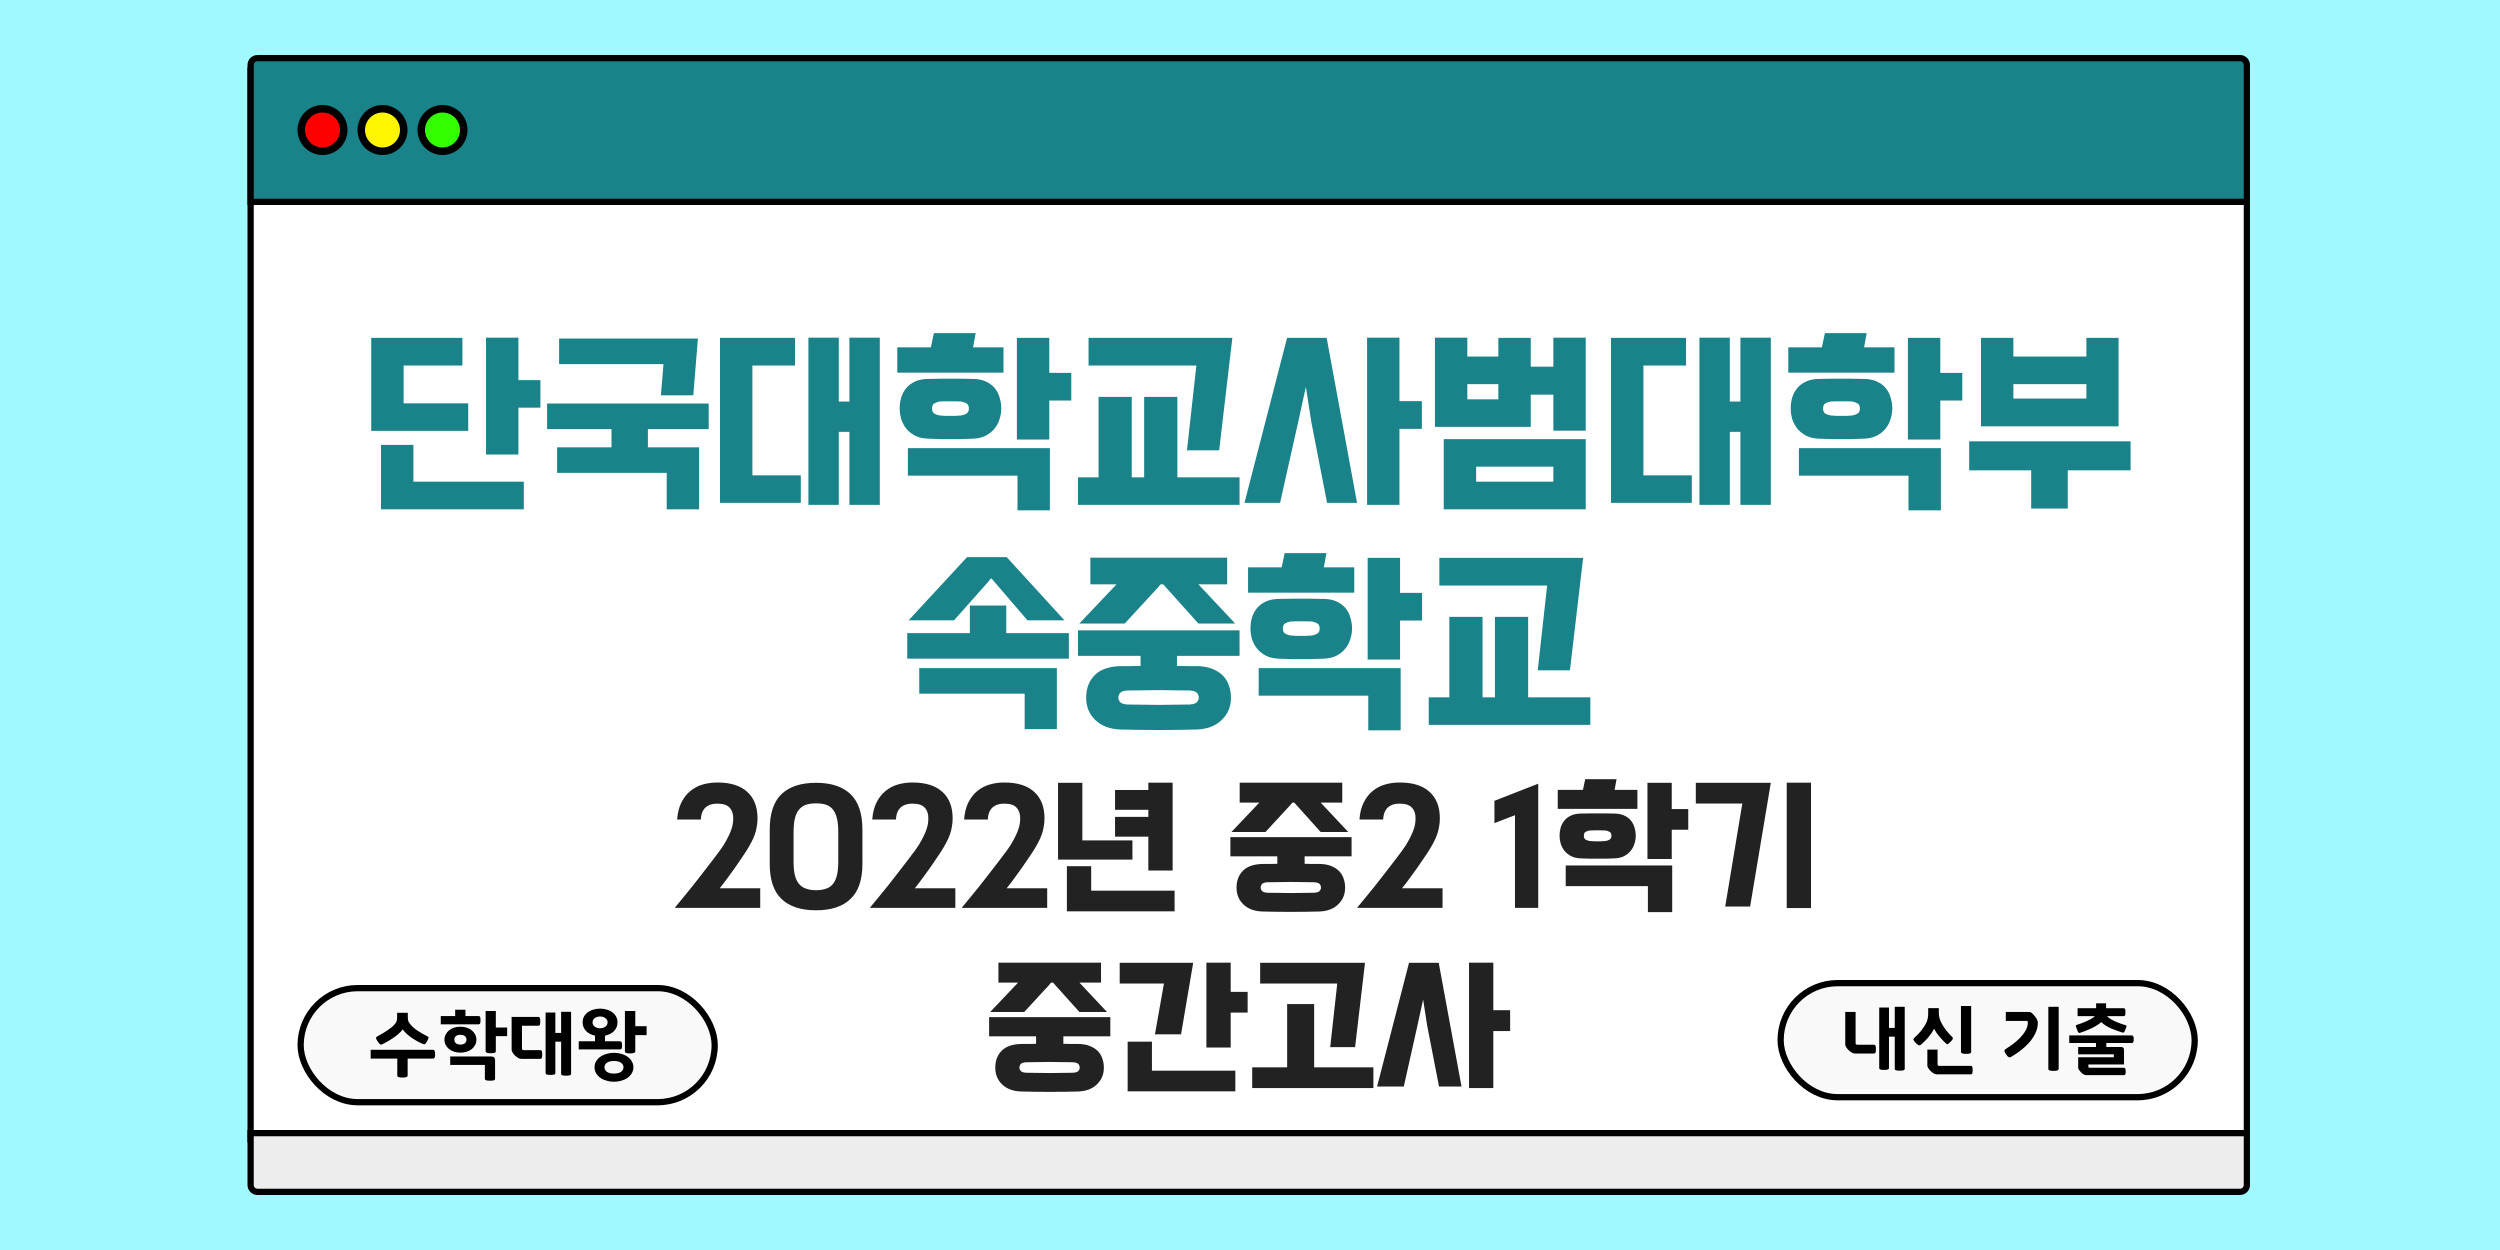 <svg width="1000" height="500" viewBox="0 0 1000 500" fill="none" xmlns="http://www.w3.org/2000/svg">
<rect width="1000" height="500" fill="#9FF9FF"/>
<rect x="100.25" y="28.25" width="798.5" height="427.5" fill="white" stroke="black" stroke-width="2.5"/>
<path d="M100.25 26C100.25 24.481 101.481 23.25 103 23.25H896C897.519 23.25 898.75 24.481 898.75 26V80.75H100.25V26Z" fill="#198389" stroke="black" stroke-width="2.5"/>
<rect x="120.25" y="395.25" width="165.625" height="45.625" rx="22.812" fill="#F9F9F9" stroke="black" stroke-width="2.5"/>
<path d="M216.169 163.08H207.369V181.8H194.409V135.08H207.369V152.04H216.169V163.08ZM209.529 192.68V203.72H152.409V177.96H165.369V192.68H209.529ZM187.289 172.36H148.489V135.16H184.969V146.2H161.449V161.32H187.289V172.36ZM266.68 203.72V189.16H222.84V178.92H244.6V171.64H218.84V161.4H283.48V171.64H259.16V178.92H279.64V203.72H266.68ZM264.36 158.12L265.4 145.64H223.64V135.4H279.16L277.32 158.12H264.36ZM335.521 160.6H339.761V135.08H351.921V201.96H339.761V172.76H335.521V201.96H323.361V135.08H335.521V160.6ZM320.321 201.16H288.001V135.16H318.001V146.2H300.961V190.12H320.321V201.16ZM371.393 175.48C369.366 175.427 367.633 175.053 366.193 174.36C364.753 173.613 363.553 172.68 362.592 171.56C361.686 170.44 360.993 169.16 360.513 167.72C360.086 166.28 359.873 164.84 359.873 163.4C359.873 161.96 360.059 160.547 360.433 159.16C360.859 157.72 361.526 156.44 362.433 155.32C363.339 154.2 364.539 153.293 366.033 152.6C367.526 151.907 369.366 151.56 371.553 151.56C373.526 151.507 375.153 151.48 376.433 151.48C377.766 151.48 379.019 151.48 380.193 151.48C381.366 151.48 382.593 151.48 383.873 151.48C385.153 151.48 386.806 151.507 388.833 151.56C391.019 151.56 392.859 151.907 394.353 152.6C395.846 153.293 397.046 154.2 397.953 155.32C398.859 156.44 399.499 157.72 399.873 159.16C400.299 160.547 400.513 161.96 400.513 163.4C400.513 164.84 400.273 166.28 399.793 167.72C399.366 169.16 398.672 170.44 397.712 171.56C396.806 172.68 395.606 173.613 394.113 174.36C392.673 175.053 390.966 175.427 388.993 175.48C386.966 175.533 385.286 175.587 383.953 175.64C382.619 175.64 381.366 175.64 380.193 175.64C379.019 175.64 377.766 175.64 376.433 175.64C375.099 175.587 373.419 175.533 371.393 175.48ZM406.993 190.28H363.153V179.24H419.953V204.12H406.993V190.28ZM428.513 160.2H419.713V175.8H406.753V135.16H419.713V149.16H428.513V160.2ZM401.392 149.08H358.913V138.92H372.353L373.553 133.24H390.273L389.233 138.92H401.392V149.08ZM384.433 166.2C385.179 166.093 385.873 165.853 386.513 165.48C387.206 165.107 387.553 164.413 387.553 163.4C387.553 162.333 387.206 161.64 386.513 161.32C385.873 160.947 385.179 160.707 384.433 160.6C383.366 160.547 382.513 160.52 381.873 160.52C381.286 160.52 380.726 160.52 380.193 160.52C379.659 160.52 379.073 160.52 378.432 160.52C377.846 160.52 377.019 160.547 375.953 160.6C375.206 160.707 374.486 160.947 373.793 161.32C373.153 161.64 372.833 162.333 372.833 163.4C372.833 164.413 373.153 165.107 373.793 165.48C374.486 165.853 375.206 166.093 375.953 166.2C377.019 166.253 377.846 166.307 378.432 166.36C379.073 166.36 379.659 166.36 380.193 166.36C380.726 166.36 381.286 166.36 381.873 166.36C382.513 166.307 383.366 166.253 384.433 166.2ZM495.824 201.96H431.184V190.92H439.424V158.76H452.704V190.92H457.664V158.76H470.944V190.92H495.824V201.96ZM435.424 135.16H492.944L487.664 180.12H474.784L478.544 146.2H435.424V135.16ZM542.825 201.16H530.825L524.505 168.68L522.345 154.76L519.305 168.68L512.025 201.16H497.785L514.825 135.16H530.665L542.825 201.16ZM568.745 171.56H559.785V201.96H546.825V135.08H559.785V160.44H568.745V171.56ZM586.936 135.08V142.6H599.336V135.16H612.296V146.68H621.336V135.08H634.296V172.28H621.336V157.88H612.296V170.76H573.976V135.08H586.936ZM634.296 203.72H577.496V175.64H634.296V203.72ZM590.456 186.68V192.68H621.336V186.68H590.456ZM586.936 159.72H599.336V153.64H586.936V159.72ZM691.928 160.6H696.168V135.08H708.328V201.96H696.168V172.76H691.928V201.96H679.768V135.08H691.928V160.6ZM676.728 201.16H644.408V135.16H674.408V146.2H657.368V190.12H676.728V201.16ZM727.799 175.48C725.772 175.427 724.039 175.053 722.599 174.36C721.159 173.613 719.959 172.68 718.999 171.56C718.092 170.44 717.399 169.16 716.919 167.72C716.492 166.28 716.279 164.84 716.279 163.4C716.279 161.96 716.465 160.547 716.839 159.16C717.265 157.72 717.932 156.44 718.839 155.32C719.745 154.2 720.945 153.293 722.439 152.6C723.932 151.907 725.772 151.56 727.959 151.56C729.932 151.507 731.559 151.48 732.839 151.48C734.172 151.48 735.425 151.48 736.599 151.48C737.772 151.48 738.999 151.48 740.279 151.48C741.559 151.48 743.212 151.507 745.239 151.56C747.425 151.56 749.265 151.907 750.759 152.6C752.252 153.293 753.452 154.2 754.359 155.32C755.265 156.44 755.905 157.72 756.279 159.16C756.705 160.547 756.919 161.96 756.919 163.4C756.919 164.84 756.679 166.28 756.199 167.72C755.772 169.16 755.079 170.44 754.119 171.56C753.212 172.68 752.012 173.613 750.519 174.36C749.079 175.053 747.372 175.427 745.399 175.48C743.372 175.533 741.692 175.587 740.359 175.64C739.025 175.64 737.772 175.64 736.599 175.64C735.425 175.64 734.172 175.64 732.839 175.64C731.505 175.587 729.825 175.533 727.799 175.48ZM763.399 190.28H719.559V179.24H776.359V204.12H763.399V190.28ZM784.919 160.2H776.119V175.8H763.159V135.16H776.119V149.16H784.919V160.2ZM757.799 149.08H715.319V138.92H728.759L729.959 133.24H746.679L745.639 138.92H757.799V149.08ZM740.839 166.2C741.585 166.093 742.279 165.853 742.919 165.48C743.612 165.107 743.959 164.413 743.959 163.4C743.959 162.333 743.612 161.64 742.919 161.32C742.279 160.947 741.585 160.707 740.839 160.6C739.772 160.547 738.919 160.52 738.279 160.52C737.692 160.52 737.132 160.52 736.599 160.52C736.065 160.52 735.479 160.52 734.839 160.52C734.252 160.52 733.425 160.547 732.359 160.6C731.612 160.707 730.892 160.947 730.199 161.32C729.559 161.64 729.239 162.333 729.239 163.4C729.239 164.413 729.559 165.107 730.199 165.48C730.892 165.853 731.612 166.093 732.359 166.2C733.425 166.253 734.252 166.307 734.839 166.36C735.479 166.36 736.065 166.36 736.599 166.36C737.132 166.36 737.692 166.36 738.279 166.36C738.919 166.307 739.772 166.253 740.839 166.2ZM827.11 203.4H812.47V188.12H787.67V176.52H852.23V188.12H827.11V203.4ZM792.39 170.52V135.16H805.35V142.6H834.55V135.16H847.43V170.52H792.39ZM805.35 159.4H834.55V153.64H805.35V159.4ZM402.503 242.2V253.24H427.543V263.48H362.903V253.24H387.943V242.2H402.503ZM409.863 277.48H367.703V267.24H422.743V291.64H409.863V277.48ZM425.783 248.12H410.983L396.743 231.56L396.423 231.32L394.903 233.16L381.622 248.12H363.463L386.823 222.84H402.663L425.783 248.12ZM448.144 291.8C443.877 291.64 440.517 290.36 438.064 287.96C435.664 285.613 434.464 282.653 434.464 279.08C434.464 275.4 435.584 272.413 437.824 270.12C440.117 267.773 443.61 266.547 448.304 266.44C449.637 266.44 450.944 266.44 452.224 266.44C453.557 266.387 454.89 266.36 456.224 266.36V262.36H431.184V252.12H495.824V262.36H470.784V266.36C472.064 266.36 473.344 266.387 474.624 266.44C475.904 266.44 477.21 266.44 478.544 266.44C480.837 266.44 482.837 266.76 484.544 267.4C486.304 268.04 487.77 268.92 488.944 270.04C490.117 271.16 490.97 272.493 491.504 274.04C492.09 275.587 492.384 277.267 492.384 279.08C492.384 282.653 491.157 285.613 488.704 287.96C486.304 290.36 482.97 291.64 478.704 291.8C468.517 292.067 458.33 292.067 448.144 291.8ZM479.344 233.72L494.064 249.4H479.344L465.264 233.72H464.224L463.184 235L449.904 249.4H431.744L446.624 233.72H436.144V223.08H490.864V233.72H479.344ZM475.904 281.8C477.45 281.693 478.437 281.347 478.864 280.76C479.29 280.227 479.504 279.667 479.504 279.08C479.504 278.387 479.29 277.773 478.864 277.24C478.437 276.653 477.45 276.307 475.904 276.2C473.61 276.147 471.45 276.12 469.424 276.12C467.397 276.067 465.397 276.04 463.424 276.04C461.45 276.04 459.45 276.067 457.424 276.12C455.397 276.12 453.237 276.147 450.944 276.2C449.397 276.307 448.41 276.653 447.984 277.24C447.557 277.773 447.344 278.387 447.344 279.08C447.344 279.667 447.557 280.227 447.984 280.76C448.41 281.347 449.397 281.693 450.944 281.8C453.237 281.853 455.397 281.88 457.424 281.88C459.45 281.933 461.45 281.96 463.424 281.96C465.397 281.96 467.397 281.933 469.424 281.88C471.45 281.88 473.61 281.853 475.904 281.8ZM511.705 263.48C509.678 263.427 507.945 263.053 506.505 262.36C505.065 261.613 503.865 260.68 502.905 259.56C501.998 258.44 501.305 257.16 500.825 255.72C500.398 254.28 500.185 252.84 500.185 251.4C500.185 249.96 500.372 248.547 500.745 247.16C501.172 245.72 501.838 244.44 502.745 243.32C503.652 242.2 504.852 241.293 506.345 240.6C507.838 239.907 509.678 239.56 511.865 239.56C513.838 239.507 515.465 239.48 516.745 239.48C518.078 239.48 519.332 239.48 520.505 239.48C521.678 239.48 522.905 239.48 524.185 239.48C525.465 239.48 527.118 239.507 529.145 239.56C531.332 239.56 533.172 239.907 534.665 240.6C536.158 241.293 537.358 242.2 538.265 243.32C539.172 244.44 539.812 245.72 540.185 247.16C540.612 248.547 540.825 249.96 540.825 251.4C540.825 252.84 540.585 254.28 540.105 255.72C539.678 257.16 538.985 258.44 538.025 259.56C537.118 260.68 535.918 261.613 534.425 262.36C532.985 263.053 531.278 263.427 529.305 263.48C527.278 263.533 525.598 263.587 524.265 263.64C522.932 263.64 521.678 263.64 520.505 263.64C519.332 263.64 518.078 263.64 516.745 263.64C515.412 263.587 513.732 263.533 511.705 263.48ZM547.305 278.28H503.465V267.24H560.265V292.12H547.305V278.28ZM568.825 248.2H560.025V263.8H547.065V223.16H560.025V237.16H568.825V248.2ZM541.705 237.08H499.225V226.92H512.665L513.865 221.24H530.585L529.545 226.92H541.705V237.08ZM524.745 254.2C525.492 254.093 526.185 253.853 526.825 253.48C527.518 253.107 527.865 252.413 527.865 251.4C527.865 250.333 527.518 249.64 526.825 249.32C526.185 248.947 525.492 248.707 524.745 248.6C523.678 248.547 522.825 248.52 522.185 248.52C521.598 248.52 521.038 248.52 520.505 248.52C519.972 248.52 519.385 248.52 518.745 248.52C518.158 248.52 517.332 248.547 516.265 248.6C515.518 248.707 514.798 248.947 514.105 249.32C513.465 249.64 513.145 250.333 513.145 251.4C513.145 252.413 513.465 253.107 514.105 253.48C514.798 253.853 515.518 254.093 516.265 254.2C517.332 254.253 518.158 254.307 518.745 254.36C519.385 254.36 519.972 254.36 520.505 254.36C521.038 254.36 521.598 254.36 522.185 254.36C522.825 254.307 523.678 254.253 524.745 254.2ZM636.136 289.96H571.496V278.92H579.736V246.76H593.016V278.92H597.976V246.76H611.256V278.92H636.136V289.96ZM575.736 223.16H633.256L627.976 268.12H615.096L618.856 234.2H575.736V223.16Z" fill="#198389"/>
<path d="M270.011 362.98C270.851 361.98 271.891 360.72 273.131 359.2C274.371 357.72 275.671 356.12 277.031 354.4C278.391 352.68 279.751 350.94 281.111 349.18C282.511 347.38 283.791 345.72 284.951 344.2C286.111 342.68 287.091 341.38 287.891 340.3C288.691 339.18 289.211 338.42 289.451 338.02C290.291 336.62 290.951 335.42 291.431 334.42C291.951 333.38 292.331 332.46 292.571 331.66C292.851 330.86 293.031 330.14 293.111 329.5C293.231 328.82 293.291 328.12 293.291 327.4C293.331 325.6 292.851 324.16 291.851 323.08C290.891 322 289.271 321.46 286.991 321.46C285.711 321.46 284.651 321.64 283.811 322C282.971 322.36 282.291 322.84 281.771 323.44C281.291 324.04 280.931 324.72 280.691 325.48C280.491 326.24 280.371 327.02 280.331 327.82H270.851C271.051 325.1 271.631 322.8 272.591 320.92C273.551 319.04 274.751 317.52 276.191 316.36C277.671 315.16 279.331 314.3 281.171 313.78C283.011 313.26 284.931 313 286.931 313C292.211 313 296.211 314.26 298.931 316.78C301.651 319.26 303.011 322.78 303.011 327.34C303.011 328.5 302.911 329.6 302.711 330.64C302.551 331.68 302.291 332.72 301.931 333.76C301.571 334.8 301.091 335.88 300.491 337C299.931 338.08 299.231 339.28 298.391 340.6C298.031 341.12 297.471 341.96 296.711 343.12C295.991 344.24 295.131 345.5 294.131 346.9C293.171 348.26 292.131 349.7 291.011 351.22C289.931 352.7 288.891 354.06 287.891 355.3H304.091V363.16H270.071L270.011 362.98ZM307.889 331.84C307.889 325.44 309.449 320.72 312.569 317.68C315.729 314.64 320.349 313.12 326.429 313.12C332.469 313.12 337.069 314.64 340.229 317.68C343.389 320.72 344.969 325.44 344.969 331.84V345.52C344.969 351.88 343.389 356.56 340.229 359.56C337.109 362.6 332.509 364.12 326.429 364.12C320.349 364.12 315.729 362.6 312.569 359.56C309.449 356.56 307.889 351.88 307.889 345.52V331.84ZM317.429 344.62C317.429 346.82 317.609 348.66 317.969 350.14C318.329 351.58 318.889 352.74 319.649 353.62C320.409 354.5 321.349 355.12 322.469 355.48C323.589 355.88 324.909 356.08 326.429 356.08C327.949 356.08 329.269 355.88 330.389 355.48C331.509 355.12 332.429 354.5 333.149 353.62C333.869 352.74 334.409 351.58 334.769 350.14C335.129 348.66 335.309 346.82 335.309 344.62V332.86C335.309 330.66 335.129 328.82 334.769 327.34C334.409 325.86 333.869 324.68 333.149 323.8C332.429 322.88 331.509 322.24 330.389 321.88C329.269 321.52 327.949 321.34 326.429 321.34C324.909 321.34 323.589 321.52 322.469 321.88C321.349 322.24 320.409 322.88 319.649 323.8C318.889 324.68 318.329 325.86 317.969 327.34C317.609 328.82 317.429 330.66 317.429 332.86V344.62ZM348.058 362.98C348.898 361.98 349.938 360.72 351.178 359.2C352.418 357.72 353.718 356.12 355.078 354.4C356.438 352.68 357.798 350.94 359.158 349.18C360.558 347.38 361.838 345.72 362.998 344.2C364.158 342.68 365.138 341.38 365.938 340.3C366.738 339.18 367.258 338.42 367.498 338.02C368.338 336.62 368.998 335.42 369.478 334.42C369.998 333.38 370.378 332.46 370.618 331.66C370.898 330.86 371.078 330.14 371.158 329.5C371.278 328.82 371.338 328.12 371.338 327.4C371.378 325.6 370.898 324.16 369.898 323.08C368.938 322 367.318 321.46 365.038 321.46C363.758 321.46 362.698 321.64 361.858 322C361.018 322.36 360.338 322.84 359.818 323.44C359.338 324.04 358.978 324.72 358.738 325.48C358.538 326.24 358.418 327.02 358.378 327.82H348.898C349.098 325.1 349.678 322.8 350.638 320.92C351.598 319.04 352.798 317.52 354.238 316.36C355.718 315.16 357.378 314.3 359.218 313.78C361.058 313.26 362.978 313 364.978 313C370.258 313 374.258 314.26 376.978 316.78C379.698 319.26 381.058 322.78 381.058 327.34C381.058 328.5 380.958 329.6 380.758 330.64C380.598 331.68 380.338 332.72 379.978 333.76C379.618 334.8 379.138 335.88 378.538 337C377.978 338.08 377.278 339.28 376.438 340.6C376.078 341.12 375.518 341.96 374.758 343.12C374.038 344.24 373.178 345.5 372.178 346.9C371.218 348.26 370.178 349.7 369.058 351.22C367.978 352.7 366.938 354.06 365.938 355.3H382.138V363.16H348.118L348.058 362.98ZM384.796 362.98C385.636 361.98 386.676 360.72 387.916 359.2C389.156 357.72 390.456 356.12 391.816 354.4C393.176 352.68 394.536 350.94 395.896 349.18C397.296 347.38 398.576 345.72 399.736 344.2C400.896 342.68 401.876 341.38 402.676 340.3C403.476 339.18 403.996 338.42 404.236 338.02C405.076 336.62 405.736 335.42 406.216 334.42C406.736 333.38 407.116 332.46 407.356 331.66C407.636 330.86 407.816 330.14 407.896 329.5C408.016 328.82 408.076 328.12 408.076 327.4C408.116 325.6 407.636 324.16 406.636 323.08C405.676 322 404.056 321.46 401.776 321.46C400.496 321.46 399.436 321.64 398.596 322C397.756 322.36 397.076 322.84 396.556 323.44C396.076 324.04 395.716 324.72 395.476 325.48C395.276 326.24 395.156 327.02 395.116 327.82H385.636C385.836 325.1 386.416 322.8 387.376 320.92C388.336 319.04 389.536 317.52 390.976 316.36C392.456 315.16 394.116 314.3 395.956 313.78C397.796 313.26 399.716 313 401.716 313C406.996 313 410.996 314.26 413.716 316.78C416.436 319.26 417.796 322.78 417.796 327.34C417.796 328.5 417.696 329.6 417.496 330.64C417.336 331.68 417.076 332.72 416.716 333.76C416.356 334.8 415.876 335.88 415.276 337C414.716 338.08 414.016 339.28 413.176 340.6C412.816 341.12 412.256 341.96 411.496 343.12C410.776 344.24 409.916 345.5 408.916 346.9C407.956 348.26 406.916 349.7 405.796 351.22C404.716 352.7 403.676 354.06 402.676 355.3H418.876V363.16H384.856L384.796 362.98ZM446.014 316H459.334V313.06H469.054V348.22H459.334V334.66H446.014V326.74H459.334V323.92H446.014V316ZM452.974 343.84H423.214V313.12H432.934V336.16H452.974V343.84ZM436.474 356.26H469.834V364.54H426.754V346.48H436.474V356.26ZM504.87 364.6C501.67 364.48 499.15 363.52 497.31 361.72C495.51 359.96 494.61 357.74 494.61 355.06C494.61 352.3 495.45 350.06 497.13 348.34C498.85 346.58 501.47 345.66 504.99 345.58C505.99 345.58 506.97 345.58 507.93 345.58C508.93 345.54 509.93 345.52 510.93 345.52V342.52H492.15V334.84H540.63V342.52H521.85V345.52C522.81 345.52 523.77 345.54 524.73 345.58C525.69 345.58 526.67 345.58 527.67 345.58C529.39 345.58 530.89 345.82 532.17 346.3C533.49 346.78 534.59 347.44 535.47 348.28C536.35 349.12 536.99 350.12 537.39 351.28C537.83 352.44 538.05 353.7 538.05 355.06C538.05 357.74 537.13 359.96 535.29 361.72C533.49 363.52 530.99 364.48 527.79 364.6C520.15 364.8 512.51 364.8 504.87 364.6ZM528.27 321.04L539.31 332.8H528.27L517.71 321.04H516.93L516.15 322L506.19 332.8H492.57L503.73 321.04H495.87V313.06H536.91V321.04H528.27ZM525.69 357.1C526.85 357.02 527.59 356.76 527.91 356.32C528.23 355.92 528.39 355.5 528.39 355.06C528.39 354.54 528.23 354.08 527.91 353.68C527.59 353.24 526.85 352.98 525.69 352.9C523.97 352.86 522.35 352.84 520.83 352.84C519.31 352.8 517.81 352.78 516.33 352.78C514.85 352.78 513.35 352.8 511.83 352.84C510.31 352.84 508.69 352.86 506.97 352.9C505.81 352.98 505.07 353.24 504.75 353.68C504.43 354.08 504.27 354.54 504.27 355.06C504.27 355.5 504.43 355.92 504.75 356.32C505.07 356.76 505.81 357.02 506.97 357.1C508.69 357.14 510.31 357.16 511.83 357.16C513.35 357.2 514.85 357.22 516.33 357.22C517.81 357.22 519.31 357.2 520.83 357.16C522.35 357.16 523.97 357.14 525.69 357.1ZM542.94 362.98C543.78 361.98 544.82 360.72 546.06 359.2C547.3 357.72 548.6 356.12 549.96 354.4C551.32 352.68 552.68 350.94 554.04 349.18C555.44 347.38 556.72 345.72 557.88 344.2C559.04 342.68 560.02 341.38 560.82 340.3C561.62 339.18 562.14 338.42 562.38 338.02C563.22 336.62 563.88 335.42 564.36 334.42C564.88 333.38 565.26 332.46 565.5 331.66C565.78 330.86 565.96 330.14 566.04 329.5C566.16 328.82 566.22 328.12 566.22 327.4C566.26 325.6 565.78 324.16 564.78 323.08C563.82 322 562.2 321.46 559.92 321.46C558.64 321.46 557.58 321.64 556.74 322C555.9 322.36 555.22 322.84 554.7 323.44C554.22 324.04 553.86 324.72 553.62 325.48C553.42 326.24 553.3 327.02 553.26 327.82H543.78C543.98 325.1 544.56 322.8 545.52 320.92C546.48 319.04 547.68 317.52 549.12 316.36C550.6 315.16 552.26 314.3 554.1 313.78C555.94 313.26 557.86 313 559.86 313C565.14 313 569.14 314.26 571.86 316.78C574.58 319.26 575.94 322.78 575.94 327.34C575.94 328.5 575.84 329.6 575.64 330.64C575.48 331.68 575.22 332.72 574.86 333.76C574.5 334.8 574.02 335.88 573.42 337C572.86 338.08 572.16 339.28 571.32 340.6C570.96 341.12 570.4 341.96 569.64 343.12C568.92 344.24 568.06 345.5 567.06 346.9C566.1 348.26 565.06 349.7 563.94 351.22C562.86 352.7 561.82 354.06 560.82 355.3H577.02V363.16H543L542.94 362.98ZM605.991 363.16V326.08L597.771 329.26V320.32L615.291 313.48V363.16H605.991ZM632.462 343.36C630.942 343.32 629.642 343.04 628.562 342.52C627.482 341.96 626.582 341.26 625.862 340.42C625.182 339.58 624.662 338.62 624.302 337.54C623.982 336.46 623.822 335.38 623.822 334.3C623.822 333.22 623.962 332.16 624.242 331.12C624.562 330.04 625.062 329.08 625.742 328.24C626.422 327.4 627.322 326.72 628.442 326.2C629.562 325.68 630.942 325.42 632.582 325.42C634.062 325.38 635.282 325.36 636.242 325.36C637.242 325.36 638.182 325.36 639.062 325.36C639.942 325.36 640.862 325.36 641.822 325.36C642.782 325.36 644.022 325.38 645.542 325.42C647.182 325.42 648.562 325.68 649.682 326.2C650.802 326.72 651.702 327.4 652.382 328.24C653.062 329.08 653.542 330.04 653.822 331.12C654.142 332.16 654.302 333.22 654.302 334.3C654.302 335.38 654.122 336.46 653.762 337.54C653.442 338.62 652.922 339.58 652.202 340.42C651.522 341.26 650.622 341.96 649.502 342.52C648.422 343.04 647.142 343.32 645.662 343.36C644.142 343.4 642.882 343.44 641.882 343.48C640.882 343.48 639.942 343.48 639.062 343.48C638.182 343.48 637.242 343.48 636.242 343.48C635.242 343.44 633.982 343.4 632.462 343.36ZM659.162 354.46H626.282V346.18H668.882V364.84H659.162V354.46ZM675.302 331.9H668.702V343.6H658.982V313.12H668.702V323.62H675.302V331.9ZM654.962 323.56H623.102V315.94H633.182L634.082 311.68H646.622L645.842 315.94H654.962V323.56ZM642.242 336.4C642.802 336.32 643.322 336.14 643.802 335.86C644.322 335.58 644.582 335.06 644.582 334.3C644.582 333.5 644.322 332.98 643.802 332.74C643.322 332.46 642.802 332.28 642.242 332.2C641.442 332.16 640.802 332.14 640.322 332.14C639.882 332.14 639.462 332.14 639.062 332.14C638.662 332.14 638.222 332.14 637.742 332.14C637.302 332.14 636.682 332.16 635.882 332.2C635.322 332.28 634.782 332.46 634.262 332.74C633.782 332.98 633.542 333.5 633.542 334.3C633.542 335.06 633.782 335.58 634.262 335.86C634.782 336.14 635.322 336.32 635.882 336.4C636.682 336.44 637.302 336.48 637.742 336.52C638.222 336.52 638.662 336.52 639.062 336.52C639.462 336.52 639.882 336.52 640.322 336.52C640.802 336.48 641.442 336.44 642.242 336.4ZM678.326 313.12H708.326L700.046 362.62H690.086L696.926 321.4H678.326V313.12ZM724.406 363.22H714.686V313.06H724.406V363.22ZM408.366 436.6C405.166 436.48 402.646 435.52 400.806 433.72C399.006 431.96 398.106 429.74 398.106 427.06C398.106 424.3 398.946 422.06 400.626 420.34C402.346 418.58 404.966 417.66 408.486 417.58C409.486 417.58 410.466 417.58 411.426 417.58C412.426 417.54 413.426 417.52 414.426 417.52V414.52H395.646V406.84H444.126V414.52H425.346V417.52C426.306 417.52 427.266 417.54 428.226 417.58C429.186 417.58 430.166 417.58 431.166 417.58C432.886 417.58 434.386 417.82 435.666 418.3C436.986 418.78 438.086 419.44 438.966 420.28C439.846 421.12 440.486 422.12 440.886 423.28C441.326 424.44 441.546 425.7 441.546 427.06C441.546 429.74 440.626 431.96 438.786 433.72C436.986 435.52 434.486 436.48 431.286 436.6C423.646 436.8 416.006 436.8 408.366 436.6ZM431.766 393.04L442.806 404.8H431.766L421.206 393.04H420.426L419.646 394L409.686 404.8H396.066L407.226 393.04H399.366V385.06H440.406V393.04H431.766ZM429.186 429.1C430.346 429.02 431.086 428.76 431.406 428.32C431.726 427.92 431.886 427.5 431.886 427.06C431.886 426.54 431.726 426.08 431.406 425.68C431.086 425.24 430.346 424.98 429.186 424.9C427.466 424.86 425.846 424.84 424.326 424.84C422.806 424.8 421.306 424.78 419.826 424.78C418.346 424.78 416.846 424.8 415.326 424.84C413.806 424.84 412.186 424.86 410.466 424.9C409.306 424.98 408.566 425.24 408.246 425.68C407.926 426.08 407.766 426.54 407.766 427.06C407.766 427.5 407.926 427.92 408.246 428.32C408.566 428.76 409.306 429.02 410.466 429.1C412.186 429.14 413.806 429.16 415.326 429.16C416.846 429.2 418.346 429.22 419.826 429.22C421.306 429.22 422.806 429.2 424.326 429.16C425.846 429.16 427.466 429.14 429.186 429.1ZM447.877 385.12H477.277L472.417 413.74H461.977L465.577 393.4H447.877V385.12ZM499.057 405.04H492.277V419.02H482.557V385.06H492.277V396.76H499.057V405.04ZM460.777 428.26H494.137V436.54H451.057V416.68H460.777V428.26ZM504.06 385.12H546L542.04 418.84H532.08L534.9 393.4H504.06V385.12ZM549.36 435.22H500.88V426.94H514.86V401.62H525.66V426.94H549.36V435.22ZM584.611 434.62H575.611L570.871 410.26L569.251 399.82L566.971 410.26L561.511 434.62H550.831L563.611 385.12H575.491L584.611 434.62ZM604.051 412.42H597.331V435.22H587.611V385.06H597.331V404.08H604.051V412.42Z" fill="#222222"/>
<path d="M173.109 419.92C173.509 419.92 173.759 420.07 173.859 420.37C173.979 420.67 174.039 421.11 174.039 421.69C174.039 422.27 173.979 422.71 173.859 423.01C173.759 423.29 173.509 423.43 173.109 423.43H163.059V430.15C163.059 430.49 162.879 430.72 162.519 430.84C162.159 430.96 161.639 431.02 160.959 431.02C160.319 431.02 159.819 430.96 159.459 430.84C159.099 430.74 158.919 430.52 158.919 430.18V423.43H148.269V419.92H173.109ZM169.209 417.61C168.509 417.31 167.769 416.96 166.989 416.56C166.229 416.14 165.479 415.68 164.739 415.18C164.019 414.66 163.339 414.12 162.699 413.56C162.059 412.98 161.529 412.38 161.109 411.76C160.629 412.38 160.029 413 159.309 413.62C158.609 414.22 157.869 414.78 157.089 415.3C156.329 415.82 155.569 416.29 154.809 416.71C154.069 417.13 153.419 417.47 152.859 417.73C152.519 417.89 152.229 417.88 151.989 417.7C151.749 417.52 151.459 417.17 151.119 416.65C150.719 416.07 150.489 415.63 150.429 415.33C150.389 415.01 150.539 414.76 150.879 414.58C151.559 414.2 152.239 413.82 152.919 413.44C153.599 413.04 154.249 412.63 154.869 412.21C155.509 411.79 156.099 411.36 156.639 410.92C157.179 410.48 157.639 410.02 158.019 409.54C158.439 409.02 158.679 408.54 158.739 408.1C158.819 407.66 158.859 407.19 158.859 406.69V405.13H163.119V406.6C163.119 406.98 163.139 407.41 163.179 407.89C163.239 408.37 163.469 408.87 163.869 409.39C164.689 410.47 165.719 411.42 166.959 412.24C168.199 413.04 169.529 413.8 170.949 414.52C171.309 414.7 171.459 414.93 171.399 415.21C171.359 415.47 171.169 415.89 170.829 416.47C170.529 416.99 170.279 417.35 170.079 417.55C169.899 417.75 169.609 417.77 169.209 417.61ZM177.779 415.87C177.779 415.13 177.939 414.45 178.259 413.83C178.579 413.19 179.019 412.64 179.579 412.18C180.139 411.7 180.809 411.33 181.589 411.07C182.369 410.81 183.229 410.68 184.169 410.68C185.089 410.68 185.939 410.81 186.719 411.07C187.519 411.33 188.199 411.7 188.759 412.18C189.319 412.64 189.759 413.19 190.079 413.83C190.399 414.45 190.559 415.13 190.559 415.87C190.559 416.61 190.399 417.3 190.079 417.94C189.759 418.56 189.319 419.11 188.759 419.59C188.199 420.05 187.519 420.41 186.719 420.67C185.939 420.93 185.089 421.06 184.169 421.06C183.229 421.06 182.369 420.93 181.589 420.67C180.809 420.41 180.139 420.05 179.579 419.59C179.019 419.11 178.579 418.56 178.259 417.94C177.939 417.3 177.779 416.61 177.779 415.87ZM194.249 404.41H198.329V411.01H202.859V414.46H198.329V420.4C198.329 420.8 198.129 421.05 197.729 421.15C197.329 421.25 196.849 421.3 196.289 421.3C195.649 421.3 195.149 421.24 194.789 421.12C194.429 420.98 194.249 420.74 194.249 420.4V404.41ZM193.949 425.98H180.089V422.59H196.469C196.989 422.59 197.379 422.72 197.639 422.98C197.899 423.22 198.029 423.66 198.029 424.3V431.44C198.029 431.84 197.829 432.08 197.429 432.16C197.029 432.24 196.549 432.28 195.989 432.28C195.349 432.28 194.849 432.23 194.489 432.13C194.129 432.03 193.949 431.8 193.949 431.44V425.98ZM191.399 406.42C191.739 406.42 191.959 406.55 192.059 406.81C192.159 407.07 192.209 407.48 192.209 408.04C192.209 408.62 192.159 409.05 192.059 409.33C191.959 409.59 191.739 409.72 191.399 409.72H176.309V406.42H182.069V403.9H186.179V406.42H191.399ZM186.599 415.84C186.599 415.28 186.389 414.82 185.969 414.46C185.569 414.1 184.969 413.92 184.169 413.92C183.369 413.92 182.759 414.1 182.339 414.46C181.939 414.82 181.739 415.28 181.739 415.84C181.739 416.42 181.939 416.9 182.339 417.28C182.759 417.64 183.369 417.82 184.169 417.82C184.969 417.82 185.569 417.64 185.969 417.28C186.389 416.9 186.599 416.42 186.599 415.84ZM228.44 429.46C228.44 429.8 228.26 430.02 227.9 430.12C227.56 430.22 227.07 430.27 226.43 430.27C225.81 430.27 225.32 430.22 224.96 430.12C224.62 430.02 224.45 429.8 224.45 429.46V416.68H222.14V429.19C222.14 429.51 221.97 429.72 221.63 429.82C221.31 429.92 220.83 429.97 220.19 429.97C219.57 429.97 219.09 429.92 218.75 429.82C218.41 429.72 218.24 429.51 218.24 429.19V405.01H222.14V413.17H224.45V404.71H228.44V429.46ZM208.79 410.29V419.35C208.79 419.81 209.01 420.04 209.45 420.04H216.08C216.42 420.04 216.64 420.19 216.74 420.49C216.84 420.79 216.89 421.22 216.89 421.78C216.89 422.36 216.84 422.8 216.74 423.1C216.64 423.4 216.42 423.55 216.08 423.55H208.46C208.06 423.55 207.62 423.4 207.14 423.1C206.66 422.8 206.25 422.48 205.91 422.14C205.59 421.8 205.3 421.43 205.04 421.03C204.78 420.61 204.65 420.25 204.65 419.95V406.78H215.3C215.64 406.78 215.86 406.93 215.96 407.23C216.06 407.53 216.11 407.96 216.11 408.52C216.11 409.1 216.06 409.54 215.96 409.84C215.86 410.14 215.64 410.29 215.3 410.29H208.79ZM231.491 419.77V416.5H238.001V414.25C237.321 414.11 236.681 413.89 236.081 413.59C235.481 413.29 234.951 412.92 234.491 412.48C234.051 412.02 233.701 411.5 233.441 410.92C233.181 410.32 233.051 409.66 233.051 408.94C233.051 408.04 233.241 407.25 233.621 406.57C234.021 405.89 234.541 405.32 235.181 404.86C235.841 404.38 236.591 404.03 237.431 403.81C238.271 403.57 239.141 403.45 240.041 403.45C240.941 403.45 241.801 403.57 242.621 403.81C243.461 404.03 244.201 404.38 244.841 404.86C245.501 405.32 246.021 405.89 246.401 406.57C246.801 407.25 247.001 408.04 247.001 408.94C247.001 409.68 246.871 410.35 246.611 410.95C246.351 411.53 245.991 412.05 245.531 412.51C245.071 412.95 244.531 413.32 243.911 413.62C243.311 413.92 242.671 414.14 241.991 414.28V416.5H247.901C248.301 416.5 248.551 416.63 248.651 416.89C248.771 417.15 248.831 417.57 248.831 418.15C248.831 418.73 248.771 419.15 248.651 419.41C248.551 419.65 248.301 419.77 247.901 419.77H231.491ZM253.361 426.91C253.361 427.81 253.141 428.61 252.701 429.31C252.281 430.03 251.711 430.64 250.991 431.14C250.291 431.64 249.471 432.02 248.531 432.28C247.591 432.56 246.611 432.7 245.591 432.7C244.571 432.7 243.591 432.56 242.651 432.28C241.711 432.02 240.881 431.64 240.161 431.14C239.461 430.64 238.891 430.03 238.451 429.31C238.031 428.61 237.821 427.81 237.821 426.91C237.821 426.01 238.031 425.21 238.451 424.51C238.891 423.79 239.461 423.18 240.161 422.68C240.881 422.18 241.711 421.8 242.651 421.54C243.591 421.26 244.571 421.12 245.591 421.12C246.611 421.12 247.591 421.26 248.531 421.54C249.471 421.8 250.291 422.18 250.991 422.68C251.711 423.18 252.281 423.79 252.701 424.51C253.141 425.21 253.361 426.01 253.361 426.91ZM249.971 404.41H254.111V410.47H258.641V414.04H254.111V420.49C254.111 420.83 253.931 421.06 253.571 421.18C253.211 421.3 252.691 421.36 252.011 421.36C251.371 421.36 250.871 421.31 250.511 421.21C250.151 421.09 249.971 420.86 249.971 420.52V404.41ZM249.401 426.91C249.401 426.21 249.091 425.62 248.471 425.14C247.851 424.64 246.891 424.39 245.591 424.39C244.291 424.39 243.331 424.64 242.711 425.14C242.091 425.62 241.781 426.21 241.781 426.91C241.781 427.61 242.091 428.2 242.711 428.68C243.331 429.18 244.291 429.43 245.591 429.43C246.891 429.43 247.851 429.18 248.471 428.68C249.091 428.2 249.401 427.61 249.401 426.91ZM240.011 411.31C240.871 411.31 241.591 411.09 242.171 410.65C242.751 410.21 243.041 409.64 243.041 408.94C243.041 408.24 242.751 407.68 242.171 407.26C241.611 406.82 240.911 406.6 240.071 406.6C239.191 406.6 238.461 406.82 237.881 407.26C237.301 407.68 237.011 408.24 237.011 408.94C237.011 409.64 237.301 410.21 237.881 410.65C238.461 411.09 239.171 411.31 240.011 411.31Z" fill="black"/>
<circle cx="129" cy="52" r="8.5" fill="#FF0000" stroke="black" stroke-width="3"/>
<circle cx="153" cy="52" r="8.5" fill="#FFF500" stroke="black" stroke-width="3"/>
<circle cx="177" cy="52" r="8.5" fill="#33FF00" stroke="black" stroke-width="3"/>
<path d="M100.25 453.25H898.75V474C898.75 475.519 897.519 476.75 896 476.75H103C101.481 476.75 100.25 475.519 100.25 474V453.25Z" fill="#EDEDED" stroke="black" stroke-width="2.5"/>
<rect x="712.25" y="393.25" width="165.625" height="45.625" rx="22.812" fill="#F9F9F9" stroke="black" stroke-width="2.5"/>
<path d="M761.892 427.46C761.892 427.8 761.712 428.02 761.352 428.12C761.012 428.22 760.522 428.27 759.882 428.27C759.262 428.27 758.772 428.22 758.412 428.12C758.072 428.02 757.902 427.8 757.902 427.46V414.68H755.592V427.19C755.592 427.51 755.422 427.72 755.082 427.82C754.762 427.92 754.282 427.97 753.642 427.97C753.022 427.97 752.542 427.92 752.202 427.82C751.862 427.72 751.692 427.51 751.692 427.19V403.01H755.592V411.17H757.902V402.71H761.892V427.46ZM749.562 417.89C749.902 417.89 750.122 418.05 750.222 418.37C750.322 418.67 750.372 419.1 750.372 419.66C750.372 420.24 750.322 420.68 750.222 420.98C750.122 421.26 749.902 421.4 749.562 421.4H741.912C741.512 421.4 741.072 421.25 740.592 420.95C740.112 420.65 739.702 420.33 739.362 419.99C739.042 419.65 738.752 419.28 738.492 418.88C738.232 418.46 738.102 418.1 738.102 417.8V404.78H742.242V417.2C742.242 417.66 742.462 417.89 742.902 417.89H749.562ZM788.283 426.35C788.623 426.35 788.833 426.5 788.913 426.8C789.013 427.12 789.063 427.54 789.063 428.06C789.063 428.62 789.013 429.04 788.913 429.32C788.833 429.6 788.623 429.74 788.283 429.74H774.693C774.293 429.74 773.853 429.59 773.373 429.29C772.913 429.01 772.523 428.7 772.203 428.36C771.863 428.04 771.563 427.67 771.303 427.25C771.063 426.85 770.943 426.51 770.943 426.23V419.84H775.023V425.69C775.023 426.13 775.253 426.35 775.713 426.35H788.283ZM788.463 420.65C788.463 421.05 788.263 421.3 787.863 421.4C787.463 421.5 786.983 421.55 786.423 421.55C785.783 421.55 785.283 421.49 784.923 421.37C784.563 421.23 784.383 420.99 784.383 420.65V402.41H788.463V420.65ZM778.383 417.38C777.983 417.02 777.573 416.62 777.153 416.18C776.733 415.74 776.313 415.27 775.893 414.77C775.473 414.27 775.063 413.75 774.663 413.21C774.283 412.65 773.933 412.08 773.613 411.5C773.293 412.16 772.923 412.79 772.503 413.39C772.083 413.99 771.643 414.56 771.183 415.1C770.723 415.64 770.253 416.14 769.773 416.6C769.293 417.06 768.833 417.48 768.393 417.86C768.093 418.12 767.773 418.19 767.433 418.07C767.113 417.93 766.733 417.62 766.293 417.14C765.893 416.74 765.613 416.38 765.453 416.06C765.313 415.74 765.383 415.45 765.663 415.19C766.683 414.29 767.623 413.32 768.483 412.28C769.343 411.22 770.033 410.13 770.553 409.01C770.833 408.43 771.023 407.83 771.123 407.21C771.223 406.57 771.273 405.91 771.273 405.23V403.25H775.533V405.23C775.533 406.55 775.873 407.86 776.553 409.16C777.113 410.24 777.783 411.27 778.563 412.25C779.343 413.21 780.103 414.04 780.843 414.74C781.123 415.02 781.203 415.3 781.083 415.58C780.983 415.84 780.713 416.2 780.273 416.66C779.793 417.18 779.423 417.5 779.163 417.62C778.923 417.74 778.663 417.66 778.383 417.38ZM823.474 427.49C823.474 427.83 823.294 428.06 822.934 428.18C822.574 428.3 822.054 428.36 821.374 428.36C820.734 428.36 820.234 428.3 819.874 428.18C819.514 428.08 819.334 427.86 819.334 427.52V402.71H823.474V427.49ZM811.144 408.98C811.144 408.58 810.974 408.38 810.634 408.38H802.324V404.78H811.564C812.024 404.78 812.444 404.95 812.824 405.29C813.204 405.63 813.604 406.07 814.024 406.61C814.424 407.11 814.704 407.57 814.864 407.99C815.044 408.39 815.134 408.74 815.134 409.04C815.134 410.56 814.794 412 814.114 413.36C813.454 414.72 812.594 415.99 811.534 417.17C810.494 418.33 809.334 419.39 808.054 420.35C806.794 421.29 805.554 422.11 804.334 422.81C804.054 422.97 803.774 422.99 803.494 422.87C803.214 422.75 802.884 422.4 802.504 421.82C802.124 421.26 801.884 420.83 801.784 420.53C801.684 420.21 801.804 419.94 802.144 419.72C803.004 419.18 803.954 418.53 804.994 417.77C806.054 416.99 807.034 416.14 807.934 415.22C808.854 414.28 809.614 413.29 810.214 412.25C810.834 411.19 811.144 410.1 811.144 408.98ZM852.637 414.17C852.977 414.17 853.197 414.28 853.297 414.5C853.417 414.72 853.477 415.12 853.477 415.7C853.477 416.28 853.417 416.68 853.297 416.9C853.197 417.1 852.977 417.2 852.637 417.2H842.527V418.79H848.347C848.807 418.79 849.127 418.89 849.307 419.09C849.507 419.27 849.607 419.58 849.607 420.02V425.78H835.357V426.65C835.357 426.95 835.497 427.1 835.777 427.1H849.547C849.867 427.1 850.067 427.23 850.147 427.49C850.227 427.75 850.267 428.11 850.267 428.57C850.267 429.09 850.227 429.46 850.147 429.68C850.067 429.92 849.867 430.04 849.547 430.04H834.457C834.117 430.04 833.767 429.93 833.407 429.71C833.067 429.51 832.757 429.27 832.477 428.99C832.137 428.65 831.847 428.31 831.607 427.97C831.387 427.65 831.277 427.35 831.277 427.07V422.9H845.527V421.73H831.277V418.79H838.387V417.2H827.707V414.17H852.637ZM831.037 406.46V403.28H838.447V401.33H842.437V403.28H849.367C849.707 403.28 849.927 403.4 850.027 403.64C850.127 403.88 850.177 404.28 850.177 404.84C850.177 405.42 850.127 405.84 850.027 406.1C849.927 406.34 849.707 406.46 849.367 406.46H842.827C843.147 406.86 843.607 407.24 844.207 407.6C844.827 407.96 845.497 408.3 846.217 408.62C846.937 408.94 847.657 409.23 848.377 409.49C849.097 409.73 849.717 409.93 850.237 410.09C850.377 410.13 850.477 410.18 850.537 410.24C850.597 410.3 850.617 410.39 850.597 410.51C850.597 410.63 850.557 410.8 850.477 411.02C850.397 411.22 850.287 411.49 850.147 411.83C850.027 412.15 849.917 412.4 849.817 412.58C849.717 412.76 849.617 412.89 849.517 412.97C849.437 413.03 849.337 413.06 849.217 413.06C849.117 413.06 848.987 413.03 848.827 412.97C848.247 412.77 847.597 412.55 846.877 412.31C846.157 412.07 845.417 411.79 844.657 411.47C843.897 411.13 843.157 410.75 842.437 410.33C841.717 409.89 841.077 409.39 840.517 408.83C839.937 409.37 839.247 409.87 838.447 410.33C837.667 410.79 836.877 411.2 836.077 411.56C835.277 411.92 834.527 412.23 833.827 412.49C833.147 412.75 832.617 412.94 832.237 413.06C832.077 413.12 831.937 413.16 831.817 413.18C831.697 413.2 831.587 413.17 831.487 413.09C831.387 413.01 831.277 412.88 831.157 412.7C831.057 412.5 830.937 412.2 830.797 411.8C830.557 411.16 830.407 410.72 830.347 410.48C830.287 410.22 830.417 410.04 830.737 409.94C831.217 409.8 831.787 409.61 832.447 409.37C833.127 409.11 833.817 408.83 834.517 408.53C835.217 408.21 835.867 407.88 836.467 407.54C837.087 407.18 837.577 406.82 837.937 406.46H831.037Z" fill="black"/>
</svg>
